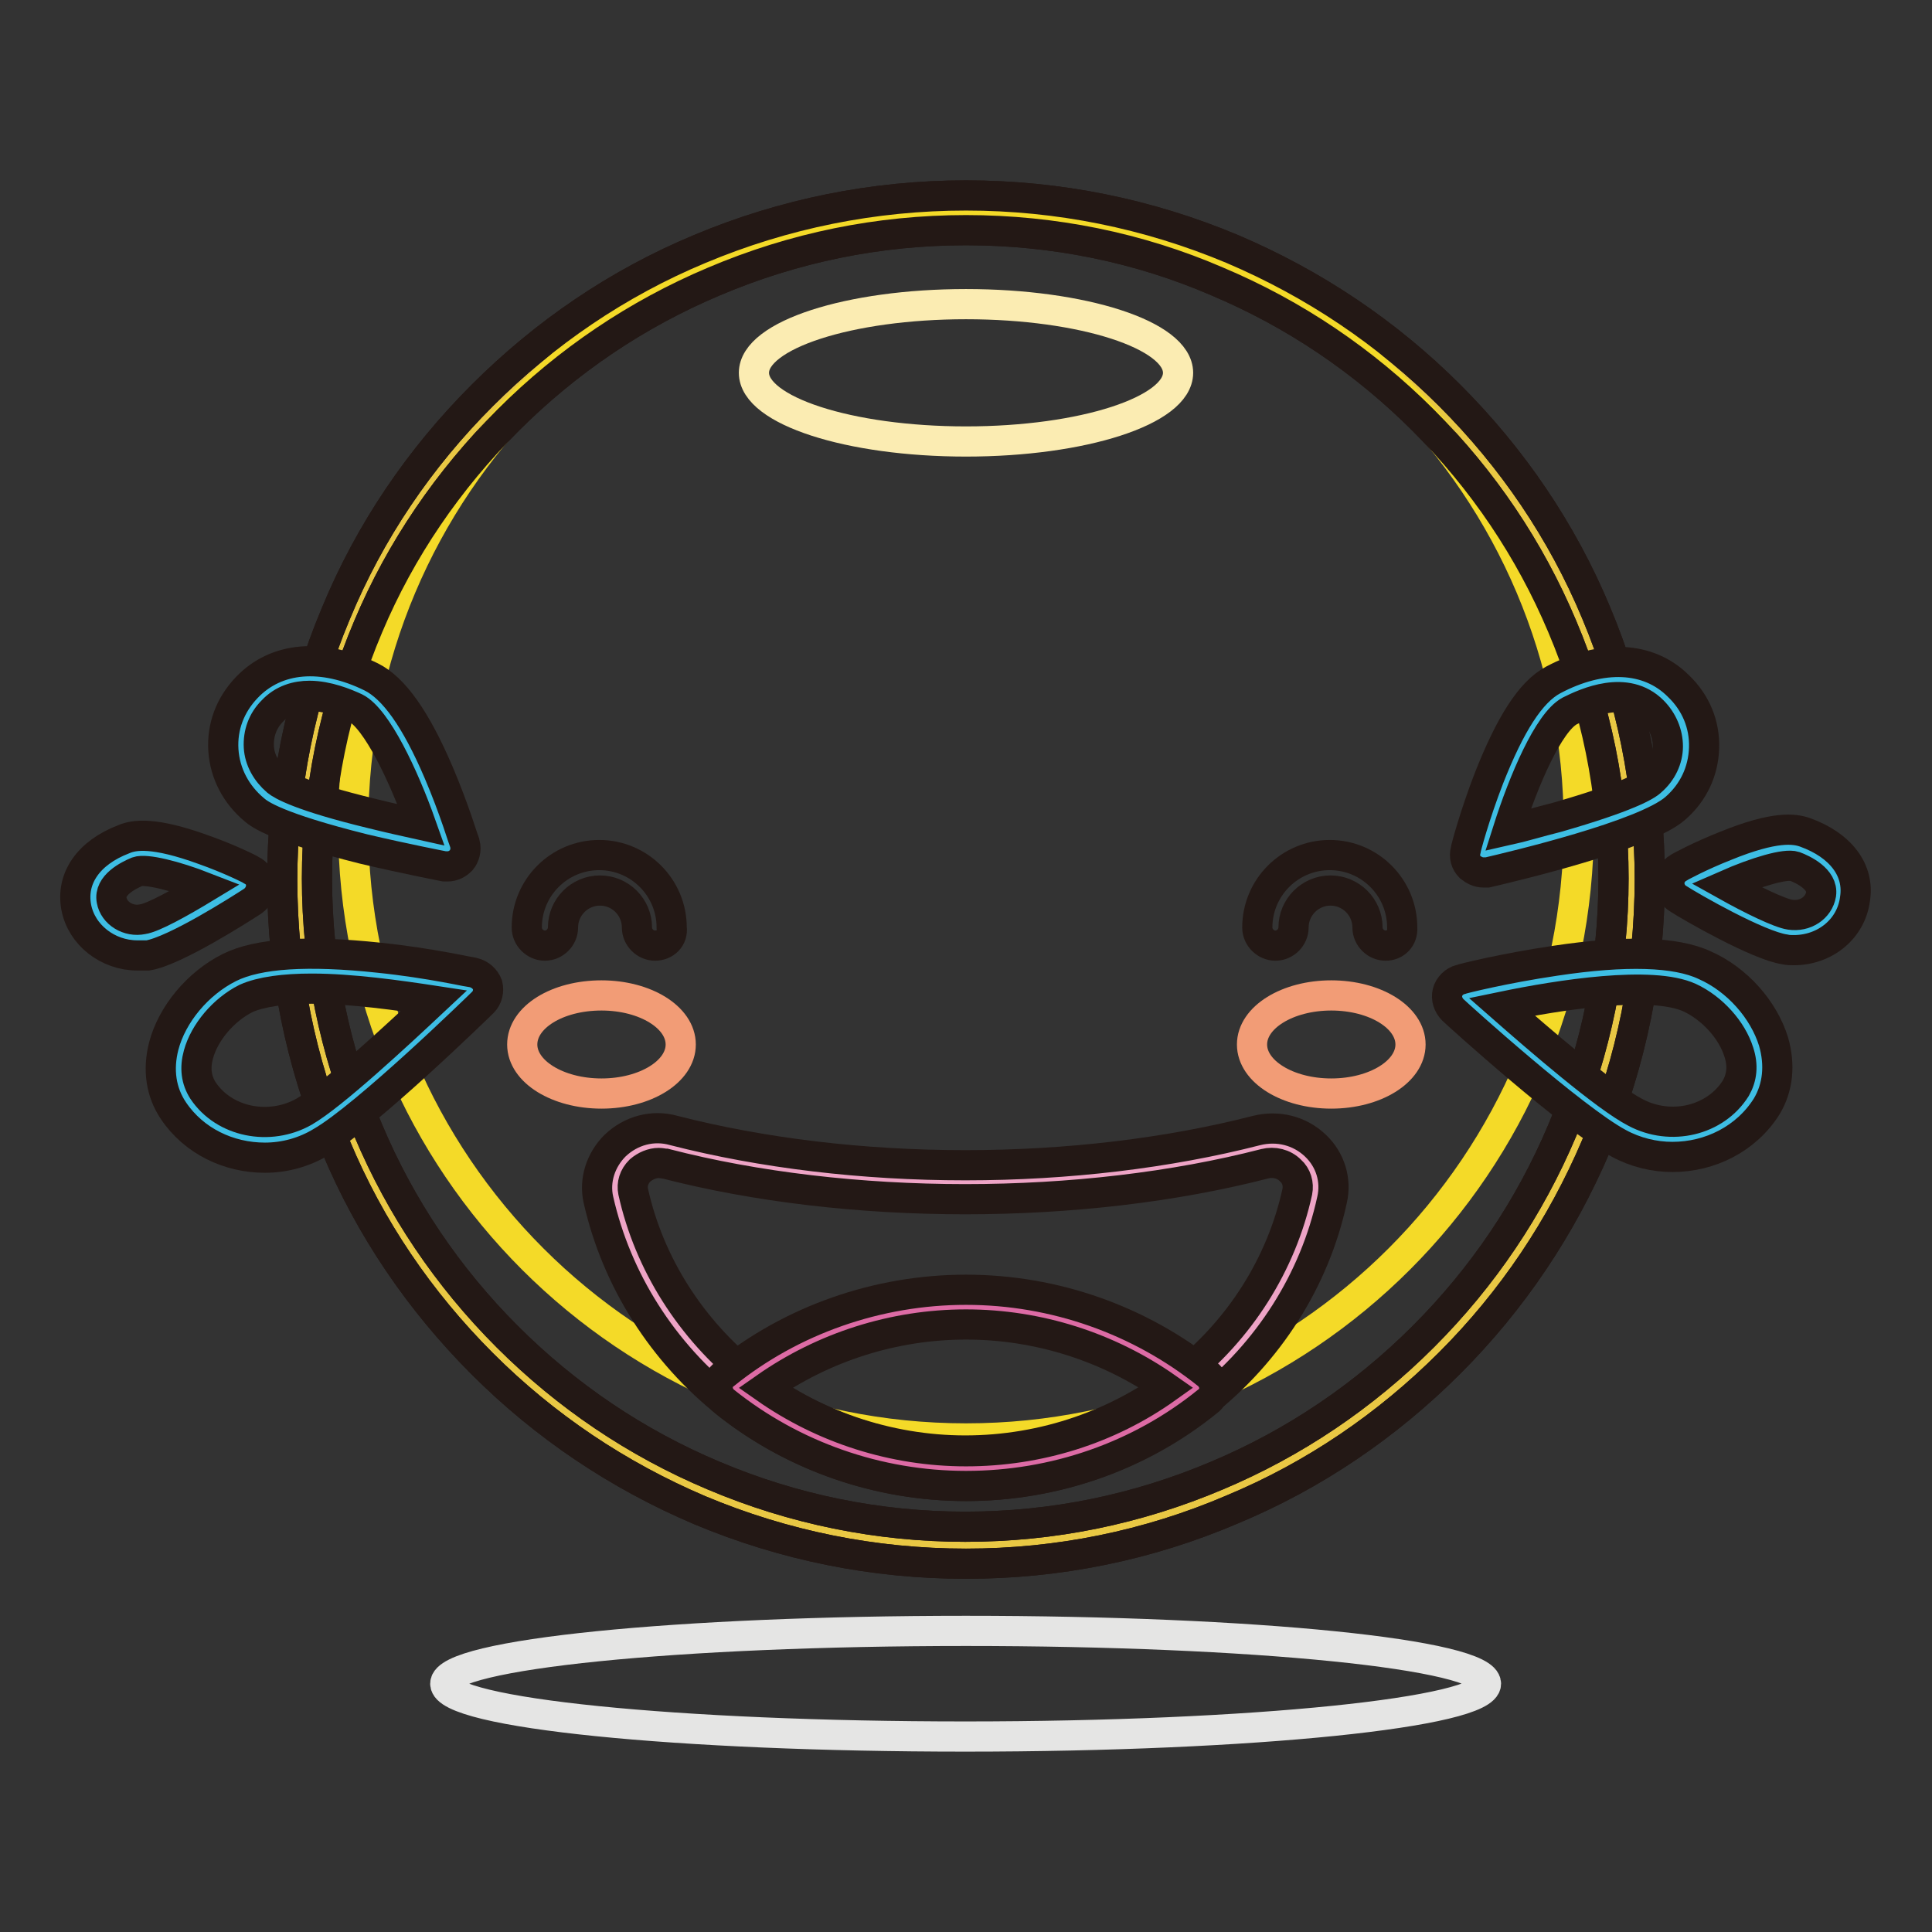 <?xml version="1.0" encoding="utf-8"?>
<!-- Svg Vector Icons : http://www.onlinewebfonts.com/icon -->
<!DOCTYPE svg PUBLIC "-//W3C//DTD SVG 1.1//EN" "http://www.w3.org/Graphics/SVG/1.1/DTD/svg11.dtd">
<svg version="1.1" xmlns="http://www.w3.org/2000/svg" xmlns:xlink="http://www.w3.org/1999/xlink" x="0px" y="0px" viewBox="0 0 256 256" enable-background="new 0 0 256 256" xml:space="preserve">
<rect x="0" y="0" width="256" height="256" fill="#333333" stroke="none"/>
<g> <path stroke-width="4" fill-opacity="0" stroke="#e9c844"  d="M39.7,116.5c0,48.8,39.5,88.3,88.3,88.3c48.8,0,88.3-39.5,88.3-88.3c0,0,0,0,0-0.1 c0-48.8-39.5-88.3-88.3-88.3C79.2,28.2,39.7,67.7,39.7,116.5L39.7,116.5L39.7,116.5z"/> <path stroke-width="4" fill-opacity="0" stroke="#231815"  d="M128,207.2c-12.2,0-24.1-2.4-35.3-7.1c-10.8-4.6-20.5-11.1-28.8-19.4c-8.3-8.3-14.9-18-19.4-28.8 c-4.7-11.2-7.1-23.1-7.1-35.3c0-12.2,2.4-24.1,7.1-35.3C49,70.4,55.6,60.7,63.9,52.4c8.3-8.3,18-14.9,28.8-19.4 c11.2-4.7,23.1-7.1,35.3-7.1s24.1,2.4,35.3,7.1c10.8,4.6,20.5,11.1,28.8,19.4c8.3,8.3,14.9,18,19.4,28.8 c4.7,11.2,7.1,23.1,7.1,35.3c0,12.2-2.4,24.1-7.1,35.3c-4.6,10.8-11.1,20.5-19.4,28.8c-8.3,8.3-18,14.9-28.8,19.4 C152.1,204.8,140.2,207.2,128,207.2z M128,30.5c-11.6,0-22.8,2.3-33.4,6.8c-10.2,4.3-19.4,10.5-27.3,18.4S53.1,72.8,48.8,83 c-4.5,10.6-6.8,21.9-6.8,33.4s2.3,22.8,6.8,33.4c4.3,10.2,10.5,19.4,18.4,27.3c7.9,7.9,17.1,14.1,27.3,18.4 c10.6,4.5,21.9,6.8,33.4,6.8c11.6,0,22.8-2.3,33.4-6.8c10.2-4.3,19.4-10.5,27.3-18.4c7.9-7.9,14.1-17.1,18.4-27.3 c4.5-10.6,6.8-21.9,6.8-33.4s-2.3-22.8-6.8-33.4c-4.3-10.2-10.5-19.4-18.4-27.3c-7.9-7.9-17.1-14.1-27.3-18.4 C150.9,32.8,139.6,30.5,128,30.5z"/> <path stroke-width="4" fill-opacity="0" stroke="#f4da28"  d="M46.8,109.4c0,44.9,36.4,81.2,81.2,81.2c44.9,0,81.2-36.4,81.2-81.2l0,0c0-44.9-36.4-81.2-81.2-81.2 C83.1,28.2,46.8,64.5,46.8,109.4L46.8,109.4z"/> <path stroke-width="4" fill-opacity="0" stroke="#231815"  d="M128,207.2c-12.2,0-24.1-2.4-35.3-7.1c-10.8-4.6-20.5-11.1-28.8-19.4c-8.3-8.3-14.9-18-19.4-28.8 c-4.7-11.2-7.1-23.1-7.1-35.3c0-12.2,2.4-24.1,7.1-35.3C49,70.4,55.6,60.7,63.9,52.4c8.3-8.3,18-14.9,28.8-19.4 c11.2-4.7,23.1-7.1,35.3-7.1s24.1,2.4,35.3,7.1c10.8,4.6,20.5,11.1,28.8,19.4c8.3,8.3,14.9,18,19.4,28.8 c4.7,11.2,7.1,23.1,7.1,35.3c0,12.2-2.4,24.1-7.1,35.3c-4.6,10.8-11.1,20.5-19.4,28.8c-8.3,8.3-18,14.9-28.8,19.4 C152.1,204.8,140.2,207.2,128,207.2z M128,30.5c-11.6,0-22.8,2.3-33.4,6.8c-10.2,4.3-19.4,10.5-27.3,18.4S53.1,72.8,48.8,83 c-4.5,10.6-6.8,21.9-6.8,33.4s2.3,22.8,6.8,33.4c4.3,10.2,10.5,19.4,18.4,27.3c7.9,7.9,17.1,14.1,27.3,18.4 c10.6,4.5,21.9,6.8,33.4,6.8c11.6,0,22.8-2.3,33.4-6.8c10.2-4.3,19.4-10.5,27.3-18.4c7.9-7.9,14.1-17.1,18.4-27.3 c4.5-10.6,6.8-21.9,6.8-33.4s-2.3-22.8-6.8-33.4c-4.3-10.2-10.5-19.4-18.4-27.3c-7.9-7.9-17.1-14.1-27.3-18.4 C150.9,32.8,139.6,30.5,128,30.5z"/> <path stroke-width="4" fill-opacity="0" stroke="#fbecb2"  d="M99.9,49.4c0,5,12.6,9.1,28.1,9.1s28.1-4.1,28.1-9.1c0-5-12.6-9.1-28.1-9.1S99.9,44.4,99.9,49.4z"/> <path stroke-width="4" fill-opacity="0" stroke="#f29c76"  d="M69.2,138.4c0,3.6,4.7,6.5,10.5,6.5c5.8,0,10.5-2.9,10.5-6.5c0,0,0,0,0,0c0-3.6-4.7-6.5-10.5-6.5 C73.8,131.9,69.2,134.8,69.2,138.4C69.2,138.4,69.2,138.4,69.2,138.4z"/> <path stroke-width="4" fill-opacity="0" stroke="#f29c76"  d="M165.9,138.4c0,3.6,4.7,6.5,10.5,6.5c5.8,0,10.5-2.9,10.5-6.5c0,0,0,0,0,0c0-3.6-4.7-6.5-10.5-6.5 C170.6,131.9,165.9,134.8,165.9,138.4C165.9,138.4,165.9,138.4,165.9,138.4z"/> <path stroke-width="4" fill-opacity="0" stroke="#231815"  d="M86.8,125.3c-1.3,0-2.4-1.1-2.4-2.4c0-2.7-2.2-4.9-4.9-4.9s-4.9,2.2-4.9,4.9c0,1.3-1.1,2.4-2.4,2.4 c-1.3,0-2.4-1.1-2.4-2.4c0-5.3,4.3-9.6,9.6-9.6s9.6,4.3,9.6,9.6C89.2,124.3,88.1,125.3,86.8,125.3z M183.6,125.3 c-1.3,0-2.4-1.1-2.4-2.4c0-2.7-2.2-4.9-4.9-4.9s-4.9,2.2-4.9,4.9c0,1.3-1.1,2.4-2.4,2.4c-1.3,0-2.4-1.1-2.4-2.4 c0-5.3,4.3-9.6,9.6-9.6s9.6,4.3,9.6,9.6C185.9,124.3,184.9,125.3,183.6,125.3z"/> <path stroke-width="4" fill-opacity="0" stroke="#e5e5e4"  d="M59,223.1c0,3.9,30.8,7,68.9,7c38.1,0,69-3.2,69-7c0,0,0,0,0,0c0-3.9-30.9-7-68.9-7 C89.9,216.1,59,219.2,59,223.1z"/> <path stroke-width="4" fill-opacity="0" stroke="#eea4c6"  d="M128,156.6c-14.3,0-27.7-1.7-39.1-4.6c-4.1-1.1-8.1,2.5-7.2,6.5c4.5,20.6,23.6,36.1,46.3,36.1 c22.8,0,41.8-15.5,46.3-36.1c0.9-4.1-3-7.6-7.2-6.5C155.7,154.9,142.3,156.6,128,156.6z"/> <path stroke-width="4" fill-opacity="0" stroke="#231815"  d="M128,196.9c-11.4,0-22.6-3.8-31.5-10.8c-8.7-6.9-14.8-16.5-17.2-27.1c-0.6-2.6,0.3-5.3,2.2-7.2 c2.1-2,5-2.8,7.8-2c11.7,3,25,4.6,38.6,4.6c13.6,0,26.9-1.6,38.6-4.6c2.8-0.7,5.7,0,7.8,2c2,1.9,2.8,4.6,2.2,7.2 c-2.3,10.6-8.4,20.2-17.2,27.1C150.6,193.1,139.4,196.9,128,196.9z M87.3,154.1c-0.9,0-1.8,0.4-2.5,1c-0.8,0.8-1.1,1.8-0.9,2.8 c2.1,9.5,7.6,18.2,15.5,24.5c8,6.3,18.2,9.8,28.5,9.8c10.4,0,20.5-3.5,28.5-9.8c7.9-6.2,13.4-14.9,15.5-24.5c0.2-1-0.1-2.1-0.9-2.8 c-0.9-0.9-2.2-1.2-3.4-0.9c-12,3.1-25.8,4.7-39.7,4.7s-27.7-1.6-39.7-4.7C88,154.2,87.6,154.1,87.3,154.1z"/> <path stroke-width="4" fill-opacity="0" stroke="#dd6ba5"  d="M158.5,183.9c-8.2-6.7-18.9-10.7-30.5-10.7c-11.6,0-22.2,4-30.5,10.7c8.2,6.7,18.9,10.7,30.5,10.7 S150.2,190.6,158.5,183.9z"/> <path stroke-width="4" fill-opacity="0" stroke="#231815"  d="M128,196.9c-11.7,0-23-4-32-11.2c-0.5-0.4-0.9-1.1-0.9-1.8s0.3-1.4,0.9-1.8c8.9-7.2,20.3-11.2,32-11.2 c11.7,0,23,4,32,11.2c0.5,0.4,0.9,1.1,0.9,1.8s-0.3,1.4-0.9,1.8C151,193,139.7,196.9,128,196.9z M101.4,183.9 c7.7,5.4,17,8.4,26.6,8.4c9.6,0,18.9-2.9,26.6-8.4c-7.7-5.4-17-8.4-26.6-8.4C118.4,175.5,109.1,178.5,101.4,183.9z"/> <path stroke-width="4" fill-opacity="0" stroke="#3ebee4"  d="M48.1,91.7c5.9,2.9,11.2,20.7,11.2,20.7s-20.1-3.8-24.2-7.1s-4.4-9-0.8-12.8C37.9,88.8,43.4,89.4,48.1,91.7 z"/> <path stroke-width="4" fill-opacity="0" stroke="#231815"  d="M59.3,114.8c-0.1,0-0.3,0-0.4,0c0,0-5.2-1-10.7-2.3c-11.6-2.9-13.8-4.6-14.5-5.2c-2.4-2-3.9-4.8-4.1-7.9 c-0.2-3.1,0.9-6,3.1-8.3c3.9-4.1,10-4.6,16.5-1.4c3,1.5,5.9,5.6,8.9,12.6c2.1,4.9,3.4,9.3,3.5,9.5c0.2,0.8,0,1.6-0.5,2.2 C60.6,114.5,60,114.8,59.3,114.8z M41,92.2c-1.7,0-3.5,0.5-4.9,2c-1.3,1.3-1.9,3-1.8,4.8c0.1,1.7,1,3.3,2.4,4.5 c0.6,0.5,3.1,2,12.6,4.3c2.4,0.6,4.7,1.1,6.5,1.5c-2.3-6.5-5.9-14.1-8.7-15.5C45.8,93.2,43.4,92.2,41,92.2L41,92.2z"/> <path stroke-width="4" fill-opacity="0" stroke="#3ebee4"  d="M17.3,113.3c3.8-1.5,15,4,15,4s-9.8,6.3-13,6.8c-3.2,0.6-6.3-1.4-6.9-4.4C11.9,116.8,14.2,114.5,17.3,113.3 z"/> <path stroke-width="4" fill-opacity="0" stroke="#231815"  d="M18.2,126.6c-3.9,0-7.4-2.7-8.1-6.4c-0.7-3.8,1.6-7.2,6.3-9c1.4-0.6,4-1,10.6,1.4c3.4,1.2,6.2,2.6,6.3,2.7 c0.8,0.4,1.3,1.1,1.3,2c0,0.8-0.4,1.6-1.1,2.1c-1.7,1.1-10.3,6.6-13.9,7.2C19.2,126.6,18.7,126.6,18.2,126.6z M18.2,115.5 c-1.2,0.5-3.8,1.8-3.4,3.8c0.3,1.7,2.2,2.9,4.1,2.5c1.4-0.2,5-2.2,8.3-4.2C23.1,116,19.3,115.1,18.2,115.5z"/> <path stroke-width="4" fill-opacity="0" stroke="#3ebee4"  d="M31.5,130.3c8.1-4.1,30.9,0.9,30.9,0.9s-15.3,14.9-20.9,18.1c-5.7,3.3-13.1,1.7-16.6-3.5 C21.5,140.6,25.7,133.2,31.5,130.3L31.5,130.3z"/> <path stroke-width="4" fill-opacity="0" stroke="#231815"  d="M35.1,153.4c-4.8,0-9.4-2.2-12.1-6.2c-1.7-2.5-2.1-5.5-1.3-8.6c1.1-4.2,4.5-8.3,8.7-10.4 c3.8-1.9,10.4-2.3,19.8-1.3c6.8,0.7,12.4,2,12.6,2c0.8,0.2,1.5,0.8,1.8,1.6c0.2,0.8,0,1.7-0.6,2.3c-0.6,0.6-15.5,15.1-21.4,18.5 C40.3,152.7,37.7,153.4,35.1,153.4L35.1,153.4z M41.3,131c-3.6,0-6.7,0.4-8.7,1.3c-3,1.5-5.5,4.5-6.3,7.4c-0.5,1.8-0.3,3.4,0.6,4.8 c2.8,4.2,8.8,5.4,13.4,2.8c3.8-2.2,12.4-10.2,17.2-14.7C52.9,131.9,46.6,131,41.3,131z"/> <path stroke-width="4" fill-opacity="0" stroke="#3ebee4"  d="M206.9,92.1c-5.8,3.1-10.4,21.1-10.4,21.1s20-4.5,23.9-7.9c3.9-3.4,4.1-9.2,0.3-12.8 C217,88.9,211.6,89.6,206.9,92.1L206.9,92.1z"/> <path stroke-width="4" fill-opacity="0" stroke="#231815"  d="M196.5,115.6c-0.6,0-1.2-0.3-1.7-0.7c-0.6-0.6-0.8-1.4-0.6-2.2c0-0.2,1.2-4.7,3.1-9.6 c2.8-7.1,5.5-11.4,8.5-13c6.4-3.4,12.6-3.2,16.6,0.8c2.3,2.2,3.5,5.1,3.4,8.2c-0.1,3.1-1.4,5.9-3.8,8c-4.1,3.6-21.5,7.7-24.9,8.5 C196.8,115.6,196.7,115.6,196.5,115.6z M208,94.2c-2.8,1.5-6.1,9.2-8.2,15.8c1.8-0.4,4.1-1.1,6.5-1.7c9.4-2.7,11.9-4.2,12.5-4.8 c1.4-1.2,2.2-2.9,2.2-4.6c0-1.7-0.7-3.4-2-4.7C215.5,90.7,210.2,93.1,208,94.2z"/> <path stroke-width="4" fill-opacity="0" stroke="#3ebee4"  d="M238.5,112.6c-3.8-1.4-14.9,4.5-14.9,4.5s10,5.9,13.2,6.4c3.3,0.4,6.2-1.6,6.7-4.7 C244.1,115.8,241.6,113.7,238.5,112.6z"/> <path stroke-width="4" fill-opacity="0" stroke="#231815"  d="M237.7,125.9c-0.4,0-0.8,0-1.2-0.1c-3.5-0.5-12.4-5.6-14.1-6.7c-0.7-0.4-1.2-1.2-1.2-2.1 c0-0.8,0.5-1.6,1.2-2c0.1-0.1,2.9-1.6,6.2-2.9c6.6-2.7,9.2-2.3,10.6-1.8c4.7,1.7,7.2,5,6.6,8.8 C245.3,123.1,241.8,125.9,237.7,125.9L237.7,125.9z M228.7,117.3c3.4,1.9,7.1,3.7,8.5,3.9c2,0.3,3.8-0.9,4.1-2.7 c0.3-2-2.4-3.3-3.5-3.7C236.6,114.4,232.8,115.5,228.7,117.3z"/> <path stroke-width="4" fill-opacity="0" stroke="#3ebee4"  d="M224.9,130.1c-8.2-3.7-30.9,2-30.9,2s15.8,14.3,21.6,17.4s13.1,1.3,16.4-4.1S230.9,132.8,224.9,130.1z"/> <path stroke-width="4" fill-opacity="0" stroke="#231815"  d="M221.6,153.3c-2.4,0-4.9-0.6-7.1-1.8c-6-3.2-21.4-17.1-22-17.7c-0.6-0.6-0.9-1.5-0.7-2.3 c0.2-0.8,0.9-1.5,1.7-1.7c0.2-0.1,5.8-1.5,12.6-2.5c9.3-1.4,16-1.2,19.8,0.6c4.3,1.9,7.8,5.9,9.1,10.1c0.9,3.1,0.6,6.1-0.9,8.6 C231.4,150.9,226.6,153.3,221.6,153.3L221.6,153.3z M199,133.4c4.9,4.3,13.8,12,17.7,14c4.7,2.5,10.6,1.1,13.3-3.2 c0.8-1.4,1-3,0.4-4.8c-0.9-2.9-3.5-5.8-6.5-7.2C218.9,129.9,206.7,131.8,199,133.4z"/></g>
</svg>